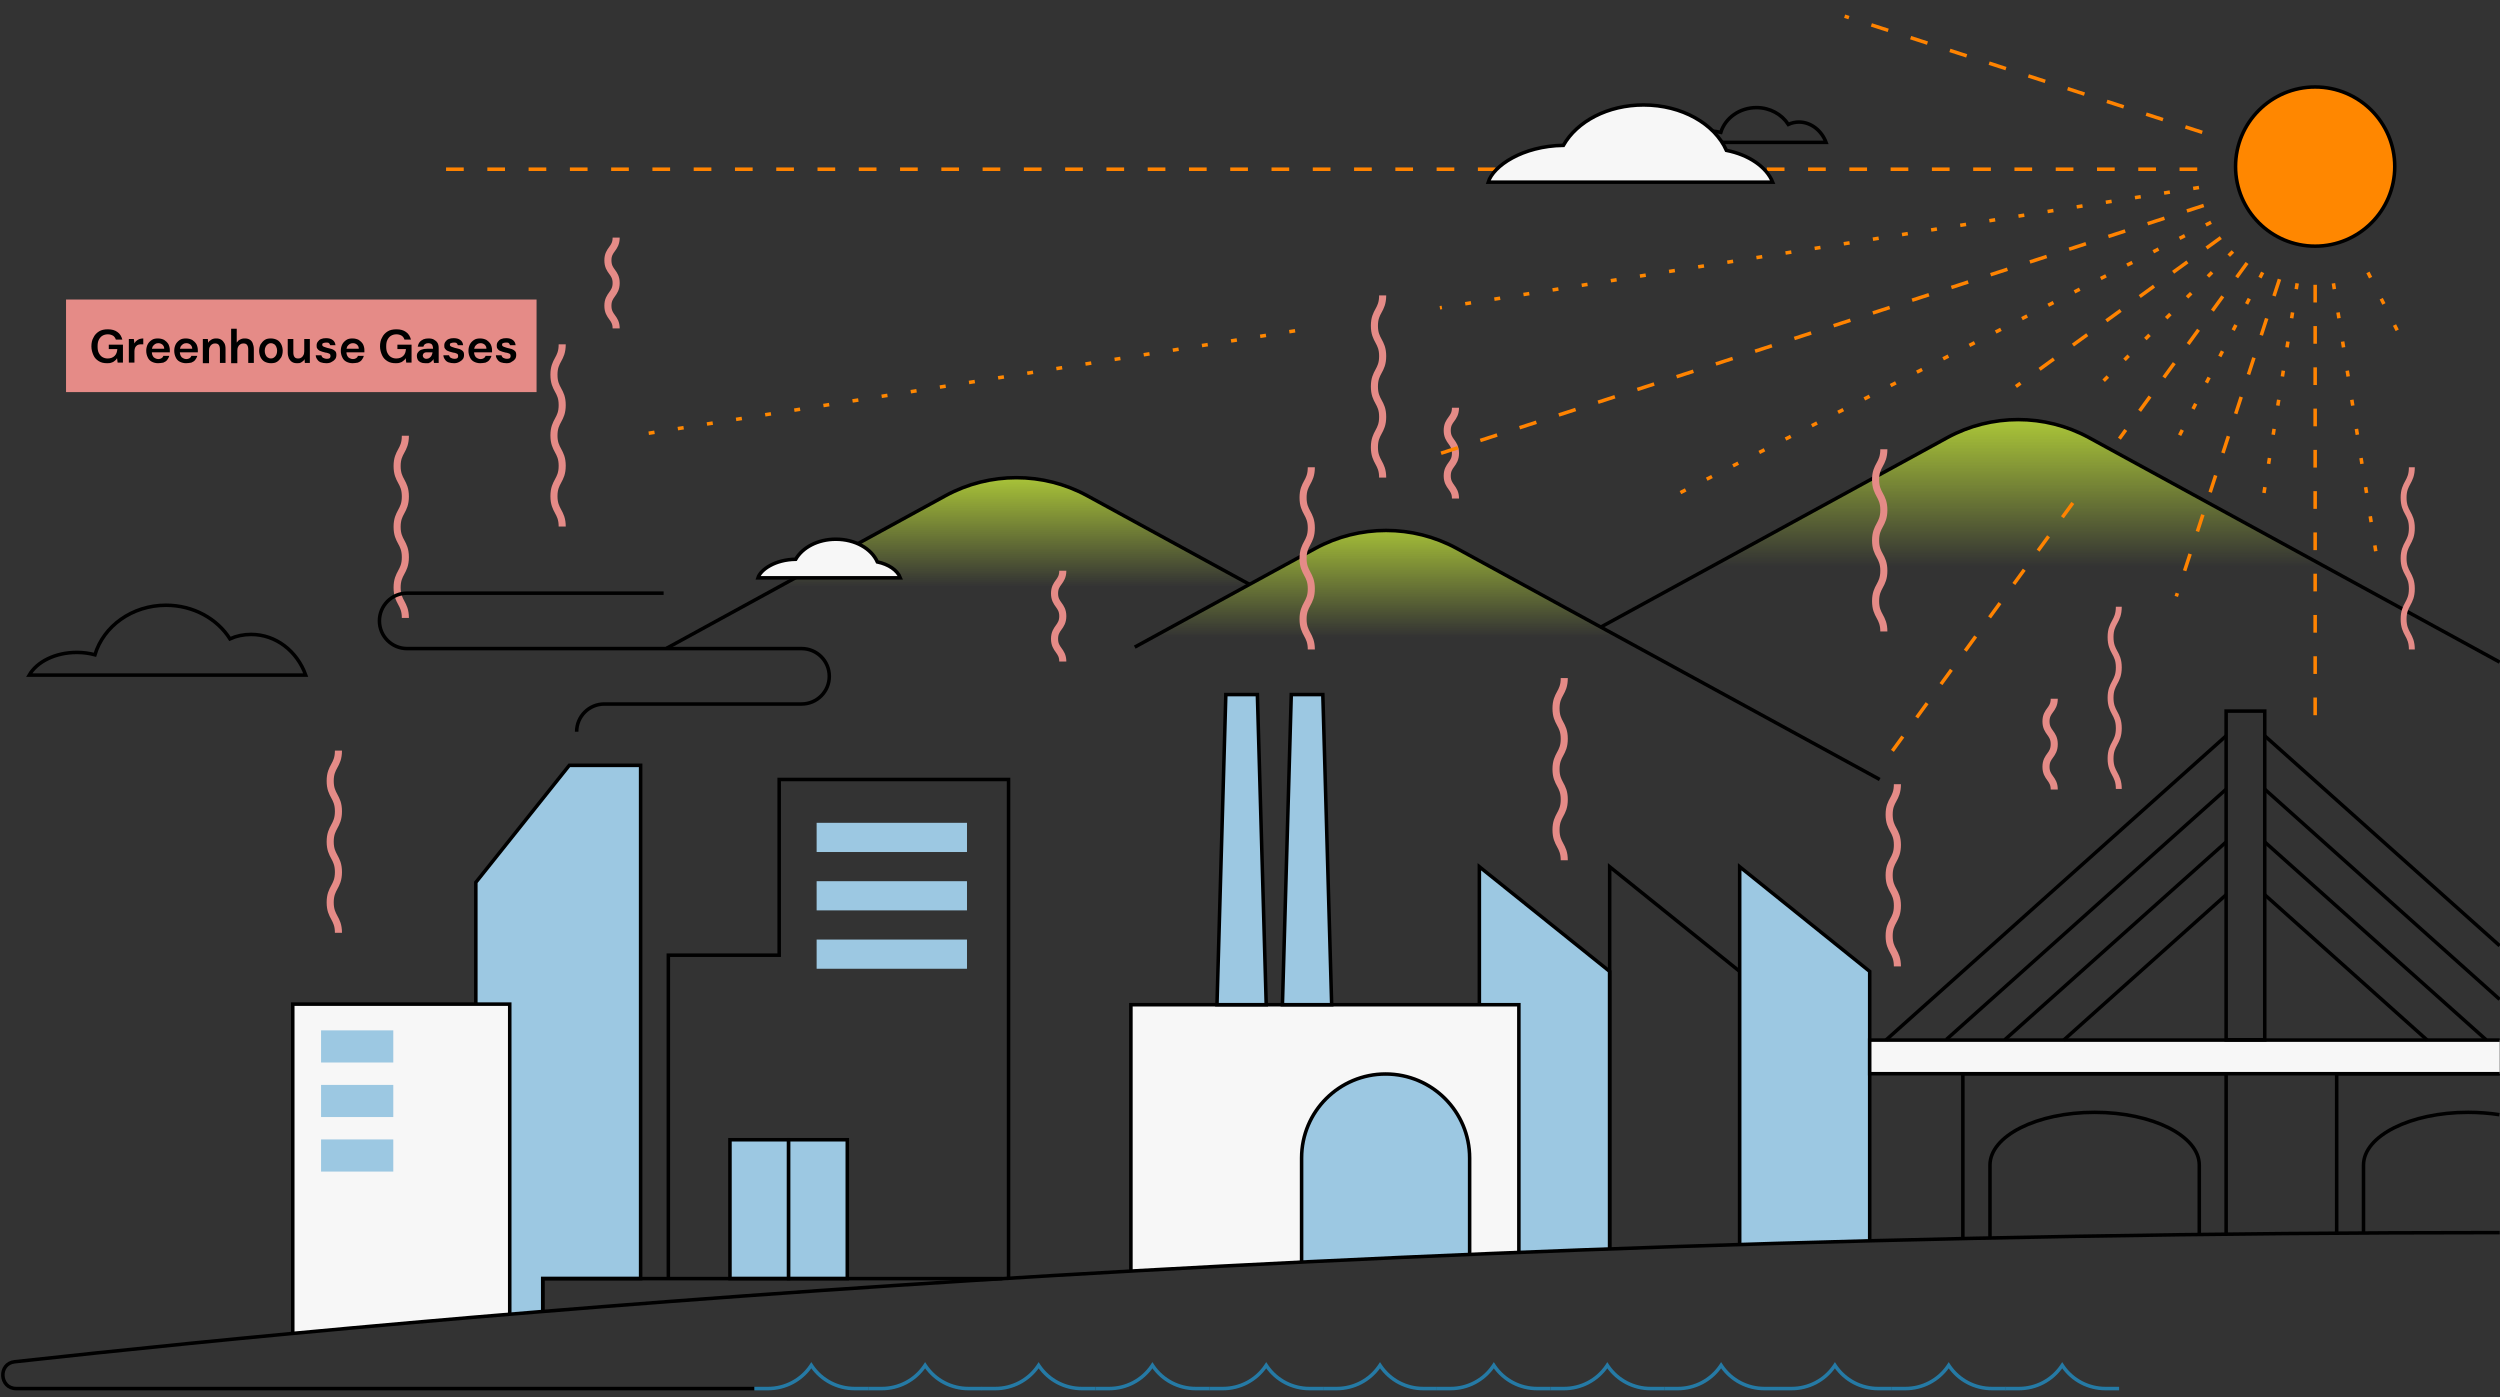 <?xml version="1.0" encoding="utf-8"?>
<!-- Generator: Adobe Illustrator 28.1.0, SVG Export Plug-In . SVG Version: 6.00 Build 0)  -->
<svg version="1.1" id="ILLUSTRATION" xmlns="http://www.w3.org/2000/svg" xmlns:xlink="http://www.w3.org/1999/xlink" x="0px"
	 y="0px" viewBox="0 0 848 474" style="enable-background:new 0 0 848 474;" xml:space="preserve">
<rect x="0" y="0" width="848" height="474" fill="#333333" stroke="none"/>
<style type="text/css">
	.st0{fill:none;stroke:#000000;stroke-width:1.2;stroke-miterlimit:10;}
	.st1{fill:url(#SVGID_1_);stroke:#000000;stroke-width:1.2;stroke-miterlimit:10;}
	
		.st2{fill:url(#SVGID_00000056427216774815718190000002094797521362265472_);stroke:#000000;stroke-width:1.2;stroke-miterlimit:10;}
	
		.st3{fill:url(#SVGID_00000057866350258793126430000005688925253212600198_);stroke:#000000;stroke-width:1.2;stroke-miterlimit:10;}
	.st4{fill:#FF8700;stroke:#000000;stroke-width:1.2;stroke-miterlimit:10;}
	.st5{fill:none;stroke:#E58B87;stroke-width:2.4;stroke-miterlimit:10;}
	.st6{fill:none;stroke:#E58B87;stroke-width:2;stroke-miterlimit:10;}
	.st7{fill:none;stroke:#FF8300;stroke-width:1.2;stroke-miterlimit:10;stroke-dasharray:0,0,0,0,6,8;}
	.st8{fill:none;stroke:#FF8300;stroke-width:1.2;stroke-miterlimit:10;stroke-dasharray:0,0,0,0,2,8;}
	.st9{fill:none;stroke:#FF8700;stroke-width:1.2;stroke-miterlimit:10;stroke-dasharray:0,0,0,0,2,8;}
	.st10{fill:#F7F7F7;stroke:#000000;stroke-width:1.2;stroke-miterlimit:10;}
	.st11{fill:#9CC8E2;stroke:#000000;stroke-width:1.2;stroke-miterlimit:10;}
	.st12{fill:#9CC8E2;}
	.st13{fill:none;stroke:#257AA5;stroke-width:1.2;stroke-miterlimit:10;}
	.st14{fill:#E58B87;}
	.st15{enable-background:new    ;}
</style>
<polyline class="st0" points="755.1,418.6 755.1,364.2 746,364.2 675,364.2 665.8,364.2 665.8,420.1 "/>
<path class="st0" d="M675,419.9v-24.7c0-9.9,15.9-17.9,35.5-17.9s35.5,8,35.5,17.9v23.5"/>
<path class="st0" d="M801.7,418.1v-22.9c0-9.9,15.9-17.9,35.5-17.9c3.7,0,7.3,0.3,10.6,0.8"/>
<polyline class="st0" points="847.9,364.2 801.7,364.2 792.6,364.2 792.6,418.3 "/>
<linearGradient id="SVGID_1_" gradientUnits="userSpaceOnUse" x1="325" y1="274.94" x2="325" y2="312.55" gradientTransform="matrix(1 0 0 -1 0 473.89)">
	<stop  offset="0" style="stop-color:#ABC638;stop-opacity:0"/>
	<stop  offset="1" style="stop-color:#ABC638"/>
</linearGradient>
<path class="st1" d="M423.8,198.2l-55.1-30.1c-14.9-8.1-33-8.1-47.9,0l-94.7,51.8"/>
<linearGradient id="SVGID_00000171699099035923458640000009421142582760276876_" gradientUnits="userSpaceOnUse" x1="511.285" y1="257.87" x2="511.285" y2="296.61" gradientTransform="matrix(1 0 0 -1 0 473.89)">
	<stop  offset="0" style="stop-color:#ABC638;stop-opacity:0"/>
	<stop  offset="1" style="stop-color:#ABC638"/>
</linearGradient>
<path style="fill:url(#SVGID_00000171699099035923458640000009421142582760276876_);stroke:#000000;stroke-width:1.2;stroke-miterlimit:10;" d="
	M637.6,264.4L494.1,186c-14.9-8.1-33-8.1-47.9,0l-61.3,33.5"/>
<linearGradient id="SVGID_00000023971054884165421800000001940703604996091527_" gradientUnits="userSpaceOnUse" x1="695.425" y1="281.75" x2="695.425" y2="331.51" gradientTransform="matrix(1 0 0 -1 0 473.89)">
	<stop  offset="0" style="stop-color:#ABC638;stop-opacity:0"/>
	<stop  offset="1" style="stop-color:#ABC638"/>
</linearGradient>
<path style="fill:url(#SVGID_00000023971054884165421800000001940703604996091527_);stroke:#000000;stroke-width:1.2;stroke-miterlimit:10;" d="
	M847.9,224.6l-139.4-76.2c-14.9-8.1-33-8.1-47.9,0L543,212.7"/>
<circle class="st4" cx="785.3" cy="56.5" r="27"/>
<path class="st5" d="M190.7,116.8c0,5.2-2.8,5.2-2.8,10.3c0,5.2,2.8,5.2,2.8,10.3s-2.8,5.2-2.8,10.3s2.8,5.2,2.8,10.3
	s-2.8,5.2-2.8,10.3s2.8,5.2,2.8,10.3"/>
<path class="st6" d="M718.7,205.8c0,5.2-2.8,5.2-2.8,10.3c0,5.2,2.8,5.2,2.8,10.3s-2.8,5.2-2.8,10.3s2.8,5.2,2.8,10.3
	s-2.8,5.2-2.8,10.3s2.8,5.2,2.8,10.3"/>
<path class="st6" d="M818.1,158.5c0,5.2-2.8,5.2-2.8,10.3c0,5.2,2.8,5.2,2.8,10.3s-2.8,5.2-2.8,10.3s2.8,5.2,2.8,10.3
	s-2.8,5.2-2.8,10.3s2.8,5.2,2.8,10.3"/>
<path class="st5" d="M137.5,147.8c0,5.2-2.8,5.2-2.8,10.3s2.8,5.2,2.8,10.3s-2.8,5.2-2.8,10.3s2.8,5.2,2.8,10.3s-2.8,5.2-2.8,10.3
	s2.8,5.2,2.8,10.3"/>
<path class="st5" d="M114.8,254.6c0,5.2-2.8,5.2-2.8,10.3s2.8,5.2,2.8,10.3s-2.8,5.2-2.8,10.3s2.8,5.2,2.8,10.3s-2.8,5.2-2.8,10.3
	s2.8,5.2,2.8,10.3"/>
<path class="st5" d="M444.8,158.5c0,5.2-2.8,5.2-2.8,10.3s2.8,5.2,2.8,10.3s-2.8,5.2-2.8,10.3s2.8,5.2,2.8,10.3s-2.8,5.2-2.8,10.3
	s2.8,5.2,2.8,10.3"/>
<path class="st5" d="M469,100.2c0,5.2-2.8,5.2-2.8,10.3s2.8,5.2,2.8,10.3s-2.8,5.2-2.8,10.3c0,5.2,2.8,5.2,2.8,10.3
	s-2.8,5.2-2.8,10.3s2.8,5.2,2.8,10.3"/>
<path class="st5" d="M530.6,230c0,5.2-2.8,5.2-2.8,10.3s2.8,5.2,2.8,10.3s-2.8,5.2-2.8,10.3s2.8,5.2,2.8,10.3s-2.8,5.2-2.8,10.3
	s2.8,5.2,2.8,10.3"/>
<path class="st5" d="M643.6,266c0,5.2-2.8,5.2-2.8,10.3s2.8,5.2,2.8,10.3s-2.8,5.2-2.8,10.3s2.8,5.2,2.8,10.3s-2.8,5.2-2.8,10.3
	s2.8,5.2,2.8,10.3"/>
<path class="st5" d="M639,152.4c0,5.2-2.8,5.2-2.8,10.3s2.8,5.2,2.8,10.3s-2.8,5.2-2.8,10.3s2.8,5.2,2.8,10.3s-2.8,5.2-2.8,10.3
	s2.8,5.2,2.8,10.3"/>
<path class="st5" d="M360.5,193.6c0,3.9-2.8,3.9-2.8,7.7s2.8,3.9,2.8,7.7s-2.8,3.9-2.8,7.7s2.8,3.9,2.8,7.7"/>
<path class="st5" d="M209,80.6c0,3.9-2.8,3.9-2.8,7.7c0,3.9,2.8,3.9,2.8,7.7s-2.8,3.9-2.8,7.7c0,3.9,2.8,3.9,2.8,7.7"/>
<path class="st5" d="M493.7,138.3c0,3.9-2.8,3.9-2.8,7.7s2.8,3.9,2.8,7.7c0,3.9-2.8,3.9-2.8,7.7s2.8,3.9,2.8,7.7"/>
<path class="st5" d="M696.8,237c0,3.9-2.8,3.9-2.8,7.7s2.8,3.9,2.8,7.7c0,3.9-2.8,3.9-2.8,7.7s2.8,3.9,2.8,7.7"/>
<line class="st7" x1="785.3" y1="96.6" x2="785.3" y2="244.6"/>
<line class="st8" x1="779.2" y1="96.1" x2="767.5" y2="170"/>
<line class="st7" x1="773.2" y1="94.7" x2="738.2" y2="202.3"/>
<line class="st8" x1="767.5" y1="92.4" x2="737.1" y2="152"/>
<line class="st7" x1="703.1" y1="170.6" x2="640.3" y2="256.9"/>
<line class="st7" x1="762.2" y1="89.2" x2="718.9" y2="148.8"/>
<line class="st8" x1="757.4" y1="85.3" x2="708.9" y2="133.8"/>
<line class="st7" x1="753.3" y1="80.6" x2="683.8" y2="131.1"/>
<line class="st8" x1="750" y1="75.4" x2="563.1" y2="170.6"/>
<line class="st7" x1="747.5" y1="69.7" x2="488.6" y2="153.8"/>
<line class="st9" x1="439.3" y1="112.2" x2="214.7" y2="147.8"/>
<line class="st9" x1="745.9" y1="63.6" x2="488.4" y2="104.4"/>
<line class="st7" x1="745.3" y1="57.4" x2="147.3" y2="57.4"/>
<line class="st7" x1="747" y1="44.9" x2="625.7" y2="5.5"/>
<line class="st8" x1="803.2" y1="92.4" x2="816.7" y2="119.1"/>
<line class="st8" x1="791.5" y1="96.1" x2="806.1" y2="188.5"/>
<path class="st0" d="M103.7,229c-2.9-8.1-10.1-13.8-18.5-13.8c-2.6,0-5,0.5-7.2,1.5c-4.3-6.8-12.4-11.4-21.7-11.4
	c-11.5,0-21.2,7.1-24.1,16.8c-1.9-0.5-3.9-0.8-6.1-0.8c-7.4,0-13.6,3.2-16.2,7.7H103.7z"/>
<path class="st0" d="M619.4,48.3c-1.5-4-5.1-6.9-9.2-6.9c-1.3,0-2.5,0.3-3.6,0.8c-2.2-3.4-6.2-5.7-10.8-5.7
	c-5.7,0-10.6,3.5-12.1,8.4c-1-0.2-2-0.4-3-0.4c-3.7,0-6.8,1.6-8.1,3.8C572.5,48.3,619.4,48.3,619.4,48.3z"/>
<path class="st10" d="M585.6,51c-4-9-15.1-15.4-28.1-15.4c-12.2,0-22.6,5.6-27.2,13.7c-13.9,0.2-23.8,7-25.5,12.5h96.5
	C599.2,56.6,593.2,52.5,585.6,51L585.6,51z"/>
<path class="st10" d="M297.6,190.6c-2-4.5-7.5-7.7-14.1-7.7c-6.1,0-11.3,2.8-13.6,6.8c-7,0.1-11.9,3.5-12.8,6.3h48.3
	C304.4,193.4,301.4,191.4,297.6,190.6L297.6,190.6z"/>
<polyline class="st11" points="161.4,446.7 161.4,299.3 193.1,259.6 217.3,259.6 217.3,433.7 184.1,433.7 184.1,444.8 "/>
<polyline class="st11" points="501.8,425.3 501.8,294 546,329.5 546,423.6 "/>
<polyline class="st0" points="546,423.6 546,294 590.1,329.5 590.1,422.4 "/>
<polyline class="st11" points="590.1,422.4 590.1,294 634.2,329.5 634.2,420.9 "/>
<polyline class="st10" points="383.6,431.1 383.6,340.8 515.2,340.8 515.2,424.8 "/>
<path class="st11" d="M441.5,428.1v-35.3c0-15.8,12.8-28.5,28.5-28.5l0,0c15.8,0,28.5,12.8,28.5,28.5v32.7"/>
<polygon class="st11" points="429.5,340.8 412.8,340.8 415.8,235.6 426.5,235.6 "/>
<polygon class="st11" points="451.7,340.8 435,340.8 438,235.6 448.7,235.6 "/>
<polyline class="st0" points="342.1,433.6 342.1,264.4 264.3,264.4 264.3,324 226.7,324 226.7,433.7 "/>
<rect x="277" y="279.1" class="st12" width="51" height="9.9"/>
<rect x="277" y="298.9" class="st12" width="51" height="9.9"/>
<rect x="247.6" y="386.6" class="st11" width="19.9" height="47.1"/>
<rect x="267.5" y="386.6" class="st11" width="19.9" height="47.1"/>
<rect x="277" y="318.7" class="st12" width="51" height="9.9"/>
<polyline class="st10" points="99.3,452.3 99.3,340.6 172.9,340.6 172.9,445.8 "/>
<rect x="108.9" y="349.5" class="st12" width="24.5" height="10.9"/>
<rect x="108.9" y="368" class="st12" width="24.5" height="10.9"/>
<rect x="108.9" y="386.5" class="st12" width="24.5" height="10.9"/>
<polyline class="st0" points="340,433.7 184.1,433.7 184.1,444.8 "/>
<polyline class="st10" points="847.9,364.2 634.2,364.2 634.2,352.8 847.9,352.8 "/>
<path class="st0" d="M847.9,418.1c-394.4,0-706,28.7-842.9,43.8c-5.7,0.6-5.2,9.1,0.5,9.1h250.4"/>
<rect x="755.1" y="241.2" class="st0" width="13.1" height="111.5"/>
<line class="st0" x1="755.1" y1="249.6" x2="639.7" y2="352.8"/>
<line class="st0" x1="755.1" y1="267.7" x2="660.2" y2="352.6"/>
<line class="st0" x1="755.1" y1="285.6" x2="680" y2="352.7"/>
<line class="st0" x1="755.1" y1="303.5" x2="700" y2="352.8"/>
<line class="st0" x1="768.2" y1="249.6" x2="847.9" y2="320.8"/>
<line class="st0" x1="768.2" y1="267.7" x2="847.9" y2="339"/>
<line class="st0" x1="768.2" y1="285.6" x2="843.3" y2="352.7"/>
<line class="st0" x1="768.2" y1="303.5" x2="823.3" y2="352.8"/>
<path class="st0" d="M225.1,201.2h-87c-5.2,0-9.4,4.2-9.4,9.4l0,0c0,5.2,4.2,9.4,9.4,9.4h133.8c5.2,0,9.4,4.2,9.4,9.4l0,0
	c0,5.2-4.2,9.4-9.4,9.4H205c-5.2,0-9.4,4.2-9.4,9.4"/>
<path class="st13" d="M371.6,471H367c-5.8,0-11.2-2.8-14.5-7.6l-0.2-0.3l-0.2,0.3c-3.3,4.8-8.7,7.6-14.5,7.6h-4.6"/>
<path class="st13" d="M410.2,471h-4.6c-5.8,0-11.2-2.8-14.5-7.6l-0.2-0.3l-0.2,0.3c-3.3,4.8-8.7,7.6-14.5,7.6h-4.6"/>
<path class="st13" d="M294.5,471h-4.6c-5.8,0-11.2-2.8-14.5-7.6l-0.2-0.3l-0.2,0.3c-3.3,4.8-8.7,7.6-14.5,7.6h-4.6"/>
<path class="st13" d="M333.1,471h-4.6c-5.8,0-11.2-2.8-14.5-7.6l-0.2-0.3l-0.2,0.3c-3.3,4.8-8.7,7.6-14.5,7.6h-4.6"/>
<path class="st13" d="M526,471h-4.6c-5.8,0-11.2-2.8-14.5-7.6l-0.2-0.3l-0.2,0.3c-3.3,4.8-8.7,7.6-14.5,7.6h-4.6"/>
<path class="st13" d="M564.5,471h-4.6c-5.8,0-11.2-2.8-14.5-7.6l-0.2-0.3l-0.2,0.3c-3.3,4.8-8.7,7.6-14.5,7.6H526"/>
<path class="st13" d="M448.8,471h-4.6c-5.8,0-11.2-2.8-14.5-7.6l-0.2-0.3l-0.2,0.3c-3.3,4.8-8.7,7.6-14.5,7.6h-4.6"/>
<path class="st13" d="M487.4,471h-4.6c-5.8,0-11.2-2.8-14.5-7.6l-0.2-0.3l-0.2,0.3c-3.3,4.8-8.7,7.6-14.5,7.6h-4.6"/>
<path class="st13" d="M680.3,471h-4.6c-5.8,0-11.2-2.8-14.5-7.6l-0.2-0.3l-0.2,0.3c-3.3,4.8-8.7,7.6-14.5,7.6h-4.6"/>
<path class="st13" d="M718.8,471h-4.6c-5.8,0-11.2-2.8-14.5-7.6l-0.2-0.3l-0.2,0.3c-3.3,4.8-8.7,7.6-14.5,7.6h-4.6"/>
<path class="st13" d="M603.1,471h-4.6c-5.8,0-11.2-2.8-14.5-7.6l-0.2-0.3l-0.2,0.3c-3.3,4.8-8.7,7.6-14.5,7.6h-4.6"/>
<path class="st13" d="M641.7,471h-4.6c-5.8,0-11.2-2.8-14.5-7.6l-0.2-0.3l-0.2,0.3c-3.3,4.8-8.7,7.6-14.5,7.6h-4.6"/>
<rect x="22.4" y="101.6" class="st14" width="159.6" height="31.4"/>
<g class="st15">
	<path d="M36.3,123.2c-1.1,0-2-0.2-2.8-0.7c-0.8-0.5-1.4-1.1-1.8-2c-0.4-0.9-0.7-1.9-0.7-3c0-1.1,0.2-2.2,0.7-3
		c0.4-0.9,1.1-1.6,1.9-2.1c0.8-0.5,1.8-0.7,3-0.7c1.3,0,2.4,0.3,3.2,0.9c0.9,0.6,1.4,1.5,1.7,2.6h-2.2c-0.2-0.6-0.5-1-0.9-1.3
		c-0.5-0.3-1.1-0.5-1.8-0.5c-0.8,0-1.4,0.2-1.9,0.5s-0.9,0.8-1.2,1.4s-0.4,1.3-0.4,2.2s0.1,1.6,0.4,2.2c0.3,0.6,0.7,1.1,1.2,1.4
		s1.1,0.5,1.8,0.5c1,0,1.8-0.3,2.4-0.9s0.8-1.3,0.9-2.3h-2.9v-1.5h4.8v6.1h-1.8l-0.2-1.5c-0.2,0.4-0.5,0.7-0.8,0.9
		c-0.3,0.3-0.7,0.5-1.1,0.6C37.3,123.2,36.8,123.2,36.3,123.2z"/>
</g>
<g class="st15">
	<path d="M43.7,123V115h1.7l0.2,1.5c0.2-0.4,0.4-0.7,0.7-0.9c0.3-0.3,0.6-0.4,1-0.6c0.4-0.1,0.8-0.2,1.3-0.2v2h-0.7
		c-0.3,0-0.6,0-0.9,0.1c-0.3,0.1-0.5,0.2-0.7,0.4c-0.2,0.2-0.4,0.4-0.5,0.7c-0.1,0.3-0.2,0.7-0.2,1.1v3.9H43.7z"/>
</g>
<g class="st15">
	<path d="M53.6,123.2c-0.8,0-1.5-0.2-2.1-0.5c-0.6-0.3-1.1-0.8-1.4-1.5c-0.3-0.6-0.5-1.4-0.5-2.2c0-0.9,0.2-1.6,0.5-2.2
		c0.3-0.6,0.8-1.1,1.4-1.5c0.6-0.4,1.3-0.5,2.1-0.5c0.8,0,1.5,0.2,2.1,0.5c0.6,0.4,1,0.8,1.4,1.4c0.3,0.6,0.5,1.3,0.5,2
		c0,0.1,0,0.2,0,0.4s0,0.3,0,0.4h-6.6v-1.2h4.7c0-0.6-0.2-1-0.6-1.4c-0.4-0.3-0.8-0.5-1.4-0.5c-0.4,0-0.8,0.1-1.1,0.3
		s-0.6,0.5-0.8,0.8c-0.2,0.4-0.3,0.8-0.3,1.4v0.5c0,0.5,0.1,0.9,0.3,1.3c0.2,0.4,0.4,0.6,0.8,0.8s0.7,0.3,1.1,0.3
		c0.4,0,0.8-0.1,1.1-0.3c0.3-0.2,0.5-0.4,0.6-0.8h2c-0.1,0.5-0.4,1-0.7,1.4c-0.3,0.4-0.8,0.7-1.3,0.9
		C54.8,123.1,54.2,123.2,53.6,123.2z"/>
	<path d="M63.1,123.2c-0.8,0-1.5-0.2-2.1-0.5c-0.6-0.3-1.1-0.8-1.4-1.5c-0.3-0.6-0.5-1.4-0.5-2.2c0-0.9,0.2-1.6,0.5-2.2
		c0.3-0.6,0.8-1.1,1.4-1.5c0.6-0.4,1.3-0.5,2.1-0.5c0.8,0,1.5,0.2,2.1,0.5c0.6,0.4,1,0.8,1.4,1.4c0.3,0.6,0.5,1.3,0.5,2
		c0,0.1,0,0.2,0,0.4s0,0.3,0,0.4h-6.6v-1.2h4.7c0-0.6-0.2-1-0.6-1.4c-0.4-0.3-0.8-0.5-1.4-0.5c-0.4,0-0.8,0.1-1.1,0.3
		s-0.6,0.5-0.8,0.8c-0.2,0.4-0.3,0.8-0.3,1.4v0.5c0,0.5,0.1,0.9,0.3,1.3c0.2,0.4,0.4,0.6,0.8,0.8s0.7,0.3,1.1,0.3
		c0.4,0,0.8-0.1,1.1-0.3c0.3-0.2,0.5-0.4,0.6-0.8h2c-0.1,0.5-0.4,1-0.7,1.4c-0.3,0.4-0.8,0.7-1.3,0.9
		C64.3,123.1,63.7,123.2,63.1,123.2z"/>
	<path d="M68.8,123V115h1.7l0.1,1.3c0.2-0.5,0.6-0.8,1.1-1.1s1-0.4,1.6-0.4c0.7,0,1.2,0.1,1.7,0.4c0.5,0.3,0.8,0.7,1.1,1.2
		c0.3,0.5,0.4,1.2,0.4,2v4.7h-1.9v-4.5c0-0.7-0.1-1.2-0.4-1.6c-0.3-0.4-0.7-0.5-1.3-0.5c-0.4,0-0.7,0.1-1,0.3
		c-0.3,0.2-0.5,0.4-0.7,0.8c-0.2,0.3-0.3,0.8-0.3,1.3v4.3H68.8z"/>
	<path d="M78.4,123v-11.5h1.9v4.7c0.3-0.4,0.6-0.8,1.1-1c0.5-0.3,1-0.4,1.6-0.4c0.7,0,1.2,0.1,1.7,0.4c0.5,0.3,0.8,0.7,1,1.2
		c0.2,0.5,0.4,1.2,0.4,2v4.7h-1.9v-4.5c0-0.7-0.1-1.2-0.4-1.6c-0.3-0.4-0.7-0.5-1.3-0.5c-0.4,0-0.7,0.1-1,0.3
		c-0.3,0.2-0.6,0.5-0.7,0.8c-0.2,0.3-0.3,0.8-0.3,1.3v4.3H78.4z"/>
	<path d="M91.9,123.2c-0.8,0-1.5-0.2-2.1-0.5s-1.1-0.9-1.4-1.5s-0.5-1.4-0.5-2.2c0-0.8,0.2-1.6,0.5-2.2c0.4-0.6,0.8-1.1,1.4-1.5
		s1.3-0.5,2.1-0.5s1.5,0.2,2.1,0.5s1.1,0.9,1.4,1.5c0.3,0.6,0.5,1.4,0.5,2.2c0,0.8-0.2,1.6-0.5,2.2c-0.4,0.6-0.8,1.1-1.4,1.5
		S92.7,123.2,91.9,123.2z M91.9,121.6c0.4,0,0.7-0.1,1-0.3c0.3-0.2,0.6-0.5,0.8-0.9c0.2-0.4,0.3-0.9,0.3-1.4s-0.1-1-0.3-1.4
		c-0.2-0.4-0.4-0.7-0.8-0.9c-0.3-0.2-0.7-0.3-1-0.3c-0.4,0-0.7,0.1-1,0.3c-0.3,0.2-0.6,0.5-0.8,0.9c-0.2,0.4-0.3,0.9-0.3,1.4
		s0.1,1,0.3,1.4c0.2,0.4,0.4,0.7,0.8,0.9C91.2,121.5,91.5,121.6,91.9,121.6z"/>
	<path d="M100.8,123.2c-0.7,0-1.2-0.1-1.7-0.4c-0.5-0.3-0.8-0.7-1.1-1.2c-0.2-0.5-0.4-1.2-0.4-2V115h1.9v4.5c0,0.7,0.1,1.2,0.4,1.6
		s0.7,0.5,1.3,0.5c0.4,0,0.7-0.1,1-0.3c0.3-0.2,0.5-0.4,0.7-0.8c0.2-0.3,0.3-0.8,0.3-1.3V115h1.9v8.1h-1.7l-0.1-1.3
		c-0.2,0.5-0.6,0.8-1.1,1.1S101.4,123.2,100.8,123.2z"/>
	<path d="M110.7,123.2c-0.7,0-1.3-0.1-1.9-0.3c-0.5-0.2-0.9-0.5-1.2-1c-0.3-0.4-0.5-0.9-0.5-1.4h1.9c0.1,0.2,0.1,0.4,0.3,0.6
		c0.1,0.2,0.3,0.3,0.6,0.4c0.2,0.1,0.5,0.2,0.9,0.2c0.3,0,0.6,0,0.8-0.1c0.2-0.1,0.4-0.2,0.4-0.4c0.1-0.1,0.1-0.3,0.1-0.5
		c0-0.3-0.1-0.5-0.2-0.6s-0.3-0.2-0.6-0.3s-0.6-0.2-0.9-0.2c-0.4-0.1-0.8-0.2-1.1-0.3c-0.4-0.1-0.7-0.3-1-0.4
		c-0.3-0.2-0.5-0.4-0.7-0.7c-0.2-0.3-0.2-0.6-0.2-1c0-0.5,0.1-0.9,0.4-1.3c0.3-0.4,0.6-0.7,1.1-0.9s1-0.3,1.7-0.3
		c0.9,0,1.7,0.2,2.2,0.6c0.6,0.4,0.9,1,1,1.8h-1.8c-0.1-0.3-0.2-0.5-0.4-0.7c-0.2-0.2-0.6-0.2-1-0.2c-0.4,0-0.7,0.1-1,0.2
		s-0.3,0.4-0.3,0.6c0,0.2,0.1,0.3,0.2,0.4c0.1,0.1,0.3,0.2,0.6,0.3c0.3,0.1,0.6,0.2,0.9,0.3c0.6,0.1,1.1,0.3,1.6,0.4
		c0.5,0.2,0.8,0.4,1.1,0.7c0.3,0.3,0.4,0.7,0.4,1.3c0,0.5-0.1,1-0.4,1.4s-0.7,0.7-1.1,0.9C112,123.1,111.4,123.2,110.7,123.2z"/>
	<path d="M119.6,123.2c-0.8,0-1.5-0.2-2.1-0.5c-0.6-0.3-1.1-0.8-1.4-1.5c-0.3-0.6-0.5-1.4-0.5-2.2c0-0.9,0.2-1.6,0.5-2.2
		c0.3-0.6,0.8-1.1,1.4-1.5c0.6-0.4,1.3-0.5,2.1-0.5c0.8,0,1.5,0.2,2.1,0.5c0.6,0.4,1,0.8,1.4,1.4c0.3,0.6,0.5,1.3,0.5,2
		c0,0.1,0,0.2,0,0.4s0,0.3,0,0.4h-6.6v-1.2h4.7c0-0.6-0.2-1-0.6-1.4c-0.4-0.3-0.8-0.5-1.4-0.5c-0.4,0-0.8,0.1-1.1,0.3
		s-0.6,0.5-0.8,0.8c-0.2,0.4-0.3,0.8-0.3,1.4v0.5c0,0.5,0.1,0.9,0.3,1.3c0.2,0.4,0.4,0.6,0.8,0.8s0.7,0.3,1.1,0.3
		c0.4,0,0.8-0.1,1.1-0.3c0.3-0.2,0.5-0.4,0.6-0.8h2c-0.1,0.5-0.4,1-0.7,1.4c-0.3,0.4-0.8,0.7-1.3,0.9
		C120.8,123.1,120.2,123.2,119.6,123.2z"/>
	<path d="M134.2,123.2c-1.1,0-2-0.2-2.8-0.7c-0.8-0.5-1.4-1.1-1.8-2c-0.4-0.9-0.7-1.9-0.7-3c0-1.1,0.2-2.2,0.7-3
		c0.4-0.9,1.1-1.6,1.9-2.1c0.8-0.5,1.8-0.7,3-0.7c1.3,0,2.4,0.3,3.2,0.9c0.9,0.6,1.4,1.5,1.7,2.6h-2.2c-0.2-0.6-0.5-1-0.9-1.3
		c-0.5-0.3-1.1-0.5-1.8-0.5c-0.8,0-1.4,0.2-1.9,0.5s-0.9,0.8-1.2,1.4s-0.4,1.3-0.4,2.2s0.1,1.6,0.4,2.2c0.3,0.6,0.7,1.1,1.2,1.4
		s1.1,0.5,1.8,0.5c1,0,1.8-0.3,2.4-0.9s0.8-1.3,0.9-2.3h-2.9v-1.5h4.8v6.1h-1.8l-0.2-1.5c-0.2,0.4-0.5,0.7-0.8,0.9
		c-0.3,0.3-0.7,0.5-1.1,0.6C135.2,123.2,134.7,123.2,134.2,123.2z"/>
	<path d="M144.3,123.2c-0.7,0-1.2-0.1-1.6-0.3c-0.4-0.2-0.8-0.5-1-0.9c-0.2-0.4-0.3-0.8-0.3-1.2c0-0.5,0.1-1,0.4-1.3
		c0.3-0.4,0.6-0.7,1.2-0.9c0.5-0.2,1.1-0.3,1.9-0.3h2c0-0.4-0.1-0.8-0.2-1.1c-0.1-0.3-0.3-0.5-0.5-0.6s-0.6-0.2-0.9-0.2
		c-0.4,0-0.8,0.1-1.1,0.3s-0.5,0.5-0.6,0.9h-1.9c0.1-0.6,0.3-1.1,0.6-1.5c0.3-0.4,0.7-0.7,1.3-1c0.5-0.2,1.1-0.3,1.7-0.3
		c0.8,0,1.4,0.1,1.9,0.4c0.5,0.3,0.9,0.6,1.2,1.1c0.3,0.5,0.4,1.1,0.4,1.8v5h-1.6l-0.2-1.3c-0.1,0.2-0.2,0.4-0.4,0.6
		c-0.2,0.2-0.4,0.3-0.6,0.5c-0.2,0.1-0.5,0.2-0.7,0.3C144.9,123.2,144.6,123.2,144.3,123.2z M144.7,121.7c0.3,0,0.6-0.1,0.8-0.2
		c0.2-0.1,0.4-0.3,0.6-0.5c0.2-0.2,0.3-0.4,0.4-0.7c0.1-0.3,0.2-0.5,0.2-0.8v0H145c-0.4,0-0.7,0-0.9,0.1c-0.2,0.1-0.4,0.2-0.5,0.4
		c-0.1,0.2-0.2,0.4-0.2,0.6c0,0.2,0.1,0.4,0.2,0.6s0.3,0.3,0.5,0.4C144.2,121.7,144.4,121.7,144.7,121.7z"/>
	<path d="M154,123.2c-0.7,0-1.3-0.1-1.9-0.3c-0.5-0.2-0.9-0.5-1.2-1c-0.3-0.4-0.5-0.9-0.5-1.4h1.9c0.1,0.2,0.1,0.4,0.3,0.6
		c0.1,0.2,0.3,0.3,0.6,0.4c0.2,0.1,0.5,0.2,0.9,0.2c0.3,0,0.6,0,0.8-0.1c0.2-0.1,0.4-0.2,0.4-0.4c0.1-0.1,0.1-0.3,0.1-0.5
		c0-0.3-0.1-0.5-0.2-0.6s-0.3-0.2-0.6-0.3s-0.6-0.2-0.9-0.2c-0.4-0.1-0.8-0.2-1.1-0.3c-0.4-0.1-0.7-0.3-1-0.4
		c-0.3-0.2-0.5-0.4-0.7-0.7c-0.2-0.3-0.2-0.6-0.2-1c0-0.5,0.1-0.9,0.4-1.3c0.3-0.4,0.6-0.7,1.1-0.9s1-0.3,1.7-0.3
		c0.9,0,1.7,0.2,2.2,0.6c0.6,0.4,0.9,1,1,1.8h-1.8c-0.1-0.3-0.2-0.5-0.4-0.7c-0.2-0.2-0.6-0.2-1-0.2c-0.4,0-0.7,0.1-1,0.2
		s-0.3,0.4-0.3,0.6c0,0.2,0.1,0.3,0.2,0.4c0.1,0.1,0.3,0.2,0.6,0.3c0.3,0.1,0.6,0.2,0.9,0.3c0.6,0.1,1.1,0.3,1.6,0.4
		c0.5,0.2,0.8,0.4,1.1,0.7c0.3,0.3,0.4,0.7,0.4,1.3c0,0.5-0.1,1-0.4,1.4s-0.7,0.7-1.1,0.9C155.2,123.1,154.7,123.2,154,123.2z"/>
	<path d="M162.9,123.2c-0.8,0-1.5-0.2-2.1-0.5c-0.6-0.3-1.1-0.8-1.4-1.5c-0.3-0.6-0.5-1.4-0.5-2.2c0-0.9,0.2-1.6,0.5-2.2
		c0.3-0.6,0.8-1.1,1.4-1.5c0.6-0.4,1.3-0.5,2.1-0.5c0.8,0,1.5,0.2,2.1,0.5c0.6,0.4,1,0.8,1.4,1.4c0.3,0.6,0.5,1.3,0.5,2
		c0,0.1,0,0.2,0,0.4s0,0.3,0,0.4h-6.6v-1.2h4.7c0-0.6-0.2-1-0.6-1.4c-0.4-0.3-0.8-0.5-1.4-0.5c-0.4,0-0.8,0.1-1.1,0.3
		s-0.6,0.5-0.8,0.8c-0.2,0.4-0.3,0.8-0.3,1.4v0.5c0,0.5,0.1,0.9,0.3,1.3c0.2,0.4,0.4,0.6,0.8,0.8s0.7,0.3,1.1,0.3
		c0.4,0,0.8-0.1,1.1-0.3c0.3-0.2,0.5-0.4,0.6-0.8h2c-0.1,0.5-0.4,1-0.7,1.4c-0.3,0.4-0.8,0.7-1.3,0.9
		C164.1,123.1,163.5,123.2,162.9,123.2z"/>
	<path d="M171.8,123.2c-0.7,0-1.3-0.1-1.9-0.3c-0.5-0.2-0.9-0.5-1.2-1c-0.3-0.4-0.5-0.9-0.5-1.4h1.9c0.1,0.2,0.1,0.4,0.3,0.6
		c0.1,0.2,0.3,0.3,0.6,0.4c0.2,0.1,0.5,0.2,0.9,0.2c0.3,0,0.6,0,0.8-0.1c0.2-0.1,0.4-0.2,0.4-0.4c0.1-0.1,0.1-0.3,0.1-0.5
		c0-0.3-0.1-0.5-0.2-0.6s-0.3-0.2-0.6-0.3s-0.6-0.2-0.9-0.2c-0.4-0.1-0.8-0.2-1.1-0.3c-0.4-0.1-0.7-0.3-1-0.4
		c-0.3-0.2-0.5-0.4-0.7-0.7c-0.2-0.3-0.2-0.6-0.2-1c0-0.5,0.1-0.9,0.4-1.3c0.3-0.4,0.6-0.7,1.1-0.9s1-0.3,1.7-0.3
		c0.9,0,1.7,0.2,2.2,0.6c0.6,0.4,0.9,1,1,1.8H173c-0.1-0.3-0.2-0.5-0.4-0.7c-0.2-0.2-0.6-0.2-1-0.2c-0.4,0-0.7,0.1-1,0.2
		s-0.3,0.4-0.3,0.6c0,0.2,0.1,0.3,0.2,0.4c0.1,0.1,0.3,0.2,0.6,0.3c0.3,0.1,0.6,0.2,0.9,0.3c0.6,0.1,1.1,0.3,1.6,0.4
		c0.5,0.2,0.8,0.4,1.1,0.7c0.3,0.3,0.4,0.7,0.4,1.3c0,0.5-0.1,1-0.4,1.4s-0.7,0.7-1.1,0.9C173.1,123.1,172.5,123.2,171.8,123.2z"/>
</g>
</svg>
